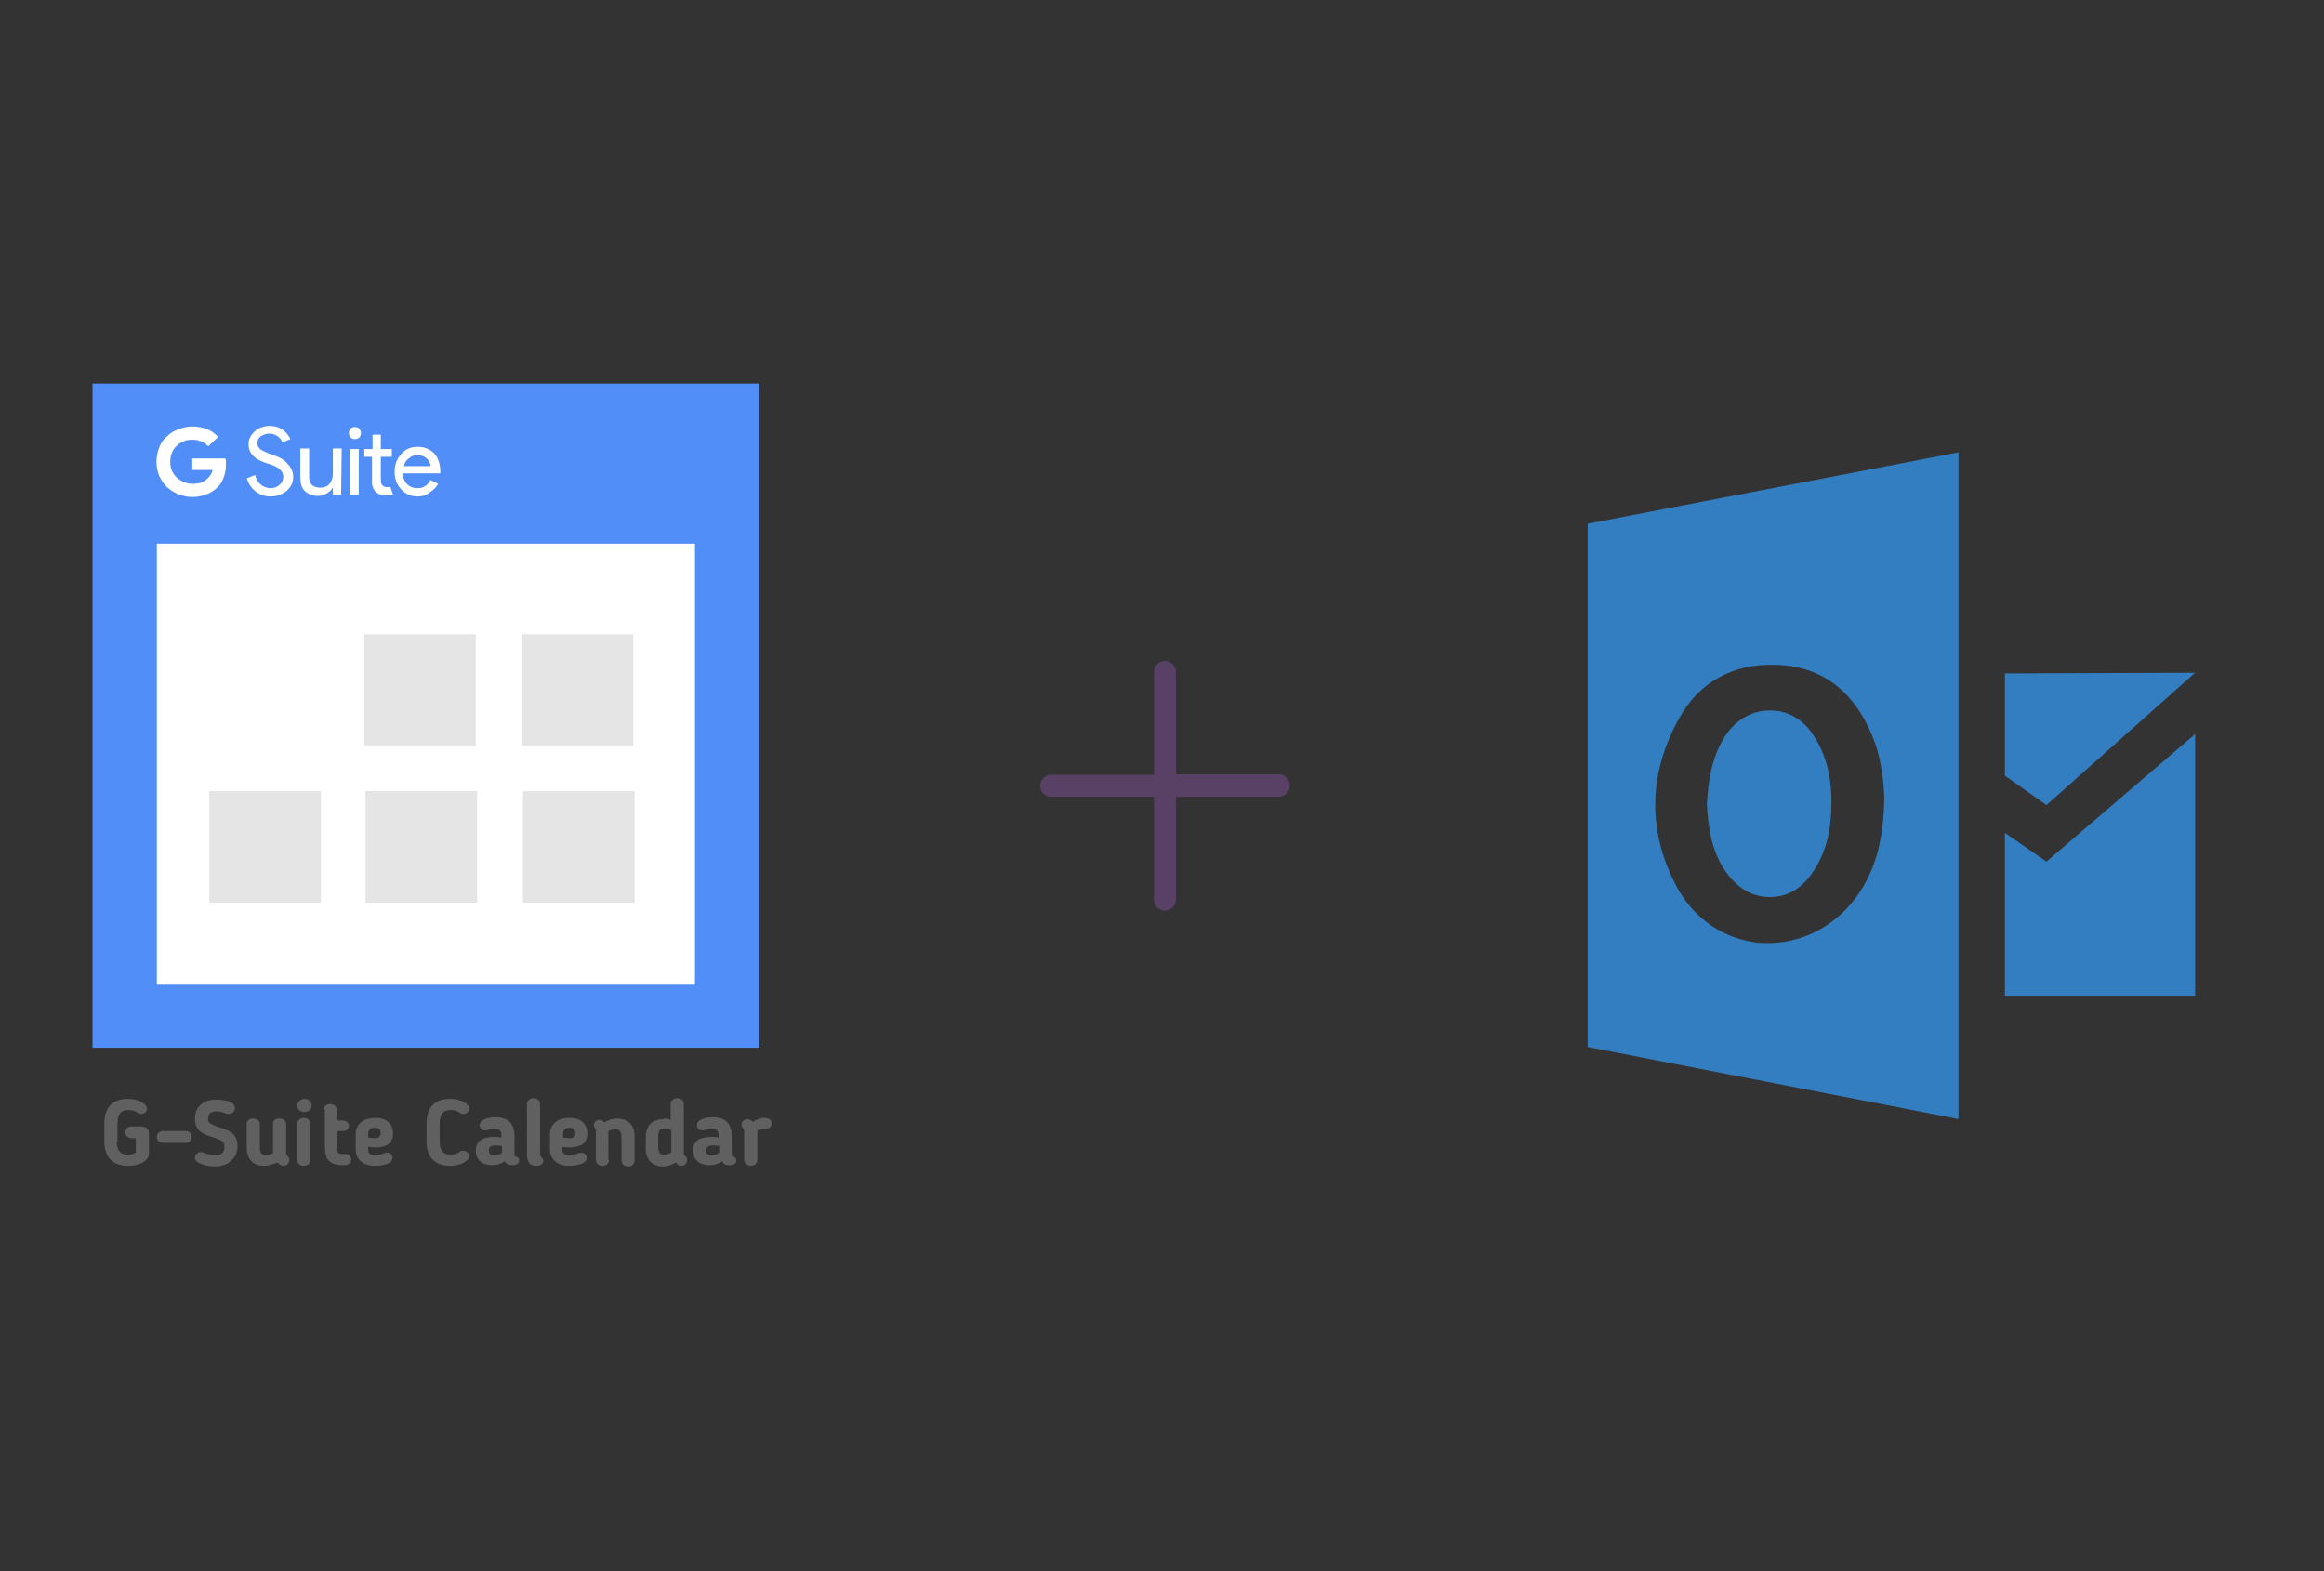 <?xml version="1.0" encoding="utf-8"?>
<!DOCTYPE svg PUBLIC "-//W3C//DTD SVG 1.1//EN" "http://www.w3.org/Graphics/SVG/1.1/DTD/svg11.dtd">
<svg x="0" y="0" width="392" height="265" xml="http://www.w3.org/XML/1998/namespace" xmlns="http://www.w3.org/2000/svg" xmlns:xlink="http://www.w3.org/1999/xlink" xmlns:xml="http://www.w3.org/XML/1998/namespace" version="1.1">
  <rect width="100%" height="100%" fill="#333333" stroke="none"/>
  <svg x="146" y="82" width="101" height="101" viewBox="0, 0, 68, 125.7" xml:space="preserve" id="Layer_1" enable-background="new 0 0 68 125.7" xmlns="http://www.w3.org/2000/svg" xmlns:xlink="http://www.w3.org/1999/xlink" xmlns:xml="http://www.w3.org/XML/1998/namespace" version="1.1">
    <style type="text/css">
	.st0{fill-rule:evenodd;clip-rule:evenodd;}
	.st1{fill-rule:evenodd;clip-rule:evenodd;fill:#3FBDCF;}
	.st2{fill-rule:evenodd;clip-rule:evenodd;fill:#FFFFFF;}
	.st3{fill:#FFA000;}
	.st4{fill:#FFCA28;}
	.st5{fill:#F7F7F7;}
	.st6{fill:#594165;}
	.st7{fill:#FFFFFF;}
	.st8{opacity:0.9;fill:#FFFFFF;}
	.st9{fill:#4885ED;}
	.st10{fill:#F7F7F7;stroke:#594165;stroke-width:4;stroke-miterlimit:10;}
	.st11{fill:#E0412F;}
	.st12{fill-rule:evenodd;clip-rule:evenodd;fill:#606161;}
	.st13{fill:none;stroke:#58ABF4;stroke-width:0.25;stroke-miterlimit:10;}
	.st14{fill:#036EB1;}
	.st15{fill:#A4C639;}
	.st16{fill:none;stroke:#E0412F;stroke-miterlimit:10;}
	.st17{fill:#046DB2;}
	.st18{fill-rule:evenodd;clip-rule:evenodd;fill:#528FF5;}
	.st19{fill-rule:evenodd;clip-rule:evenodd;fill:#417BE6;}
	.st20{fill-rule:evenodd;clip-rule:evenodd;fill:#4881E8;}
	.st21{fill-rule:evenodd;clip-rule:evenodd;fill:#FBC013;}
	.st22{fill:#E5E5E5;}
	.st23{fill:#DF871E;}
	.st24{fill:#B6B6B6;}
	.st25{fill:#8C5BA4;}
	.st26{fill:#8DC652;}
	.st27{fill:#497FC1;}
	.st28{fill:#919191;}
	.st29{fill-rule:evenodd;clip-rule:evenodd;fill:#8E8E8E;}
	.st30{fill:#8E8E8E;}
	.st31{fill:#EB3D01;}
	.st32{fill:#F57F20;}
	.st33{fill:#ED7E01;}
	.st34{fill-rule:evenodd;clip-rule:evenodd;fill:#046DB2;}
	.st35{fill:#E0E2E2;}
	.st36{fill:#47D86F;}
	.st37{fill:#4FC9F8;}
	.st38{fill:#FF9327;}
	.st39{fill:#C9C8C4;}
	.st40{fill:#9A9A9A;}
	.st41{fill:#F2F2F2;}
	.st42{fill:#F14336;}
	.st43{fill:#D32E2A;}
	.st44{fill:#FBBB00;}
	.st45{fill:#518EF8;}
	.st46{fill:#28B446;}
	.st47{fill:#A3C53A;}
	.st48{fill:#D6D8D7;}
	.st49{fill:#3A5BBC;}
	.st50{fill:url(#add_43_);}
	.st51{fill:url(#add_44_);}
	.st52{fill:url(#add_45_);}
	.st53{fill:url(#add_46_);}
	.st54{fill:#FFE168;}
	.st55{fill:#006699;}
	.st56{fill:#F4AE01;}
	.st57{fill:#DD191F;}
	.st58{fill:#323232;}
	.st59{fill:#CDCCCA;}
	.st60{fill:#5199F0;}
	.st61{fill:#791BCC;}
	.st62{fill:#C71D2E;}
	.st63{fill:#32DAC4;}
	.st64{fill:#3C5A99;}
	.st65{fill:#FCB714;}
	.st66{fill:#F06415;}
	.st67{fill:#BDCF31;}
	.st68{fill:#00A1E0;}
	.st69{fill:#00A1E3;}
	.st70{fill:#7AAD3E;}
	.st71{fill:#A50034;}
	.st72{fill:#6B6B6B;}
	.st73{fill:#005DAA;}
	.st74{fill:#EB0028;}
	.st75{fill:#888B8D;}
	.st76{fill:#0C4DA2;}
	.st77{fill:#00BFFF;}
	.st78{fill-rule:evenodd;clip-rule:evenodd;fill:#E81123;}
	.st79{fill:#FF6700;}
	.st80{fill:#00BFFE;}
	.st81{fill:#C4C4C4;}
	.st82{fill:url(#add_47_);}
	.st83{fill:url(#add_48_);}
	.st84{fill:url(#add_49_);}
	.st85{fill:url(#add_50_);}
	.st86{fill:#E5E5E5;stroke:#8E8E8E;stroke-width:2;stroke-miterlimit:10;}
	.st87{fill-rule:evenodd;clip-rule:evenodd;fill:#594165;}
	.st88{fill-rule:evenodd;clip-rule:evenodd;fill:#D4D4D4;}
	.st89{fill-rule:evenodd;clip-rule:evenodd;fill:#3669D6;}
	.st90{fill-rule:evenodd;clip-rule:evenodd;fill:#3A81F4;}
	.st91{fill-rule:evenodd;clip-rule:evenodd;fill:#FAFAFA;}
	.st92{fill-rule:evenodd;clip-rule:evenodd;fill:#E0E0E0;}
	.st93{fill:url(#add_59_);}
	.st94{opacity:0.2;fill:#56C7DA;enable-background:new    ;}
	.st95{fill:url(#add_60_);}
	.st96{fill:url(#add_61_);}
	.st97{fill:url(#add_62_);}
	.st98{fill:url(#add_63_);}
	.st99{fill:url(#add_64_);}
	.st100{fill:#FCFCFC;enable-background:new    ;}
	.st101{enable-background:new    ;}
	.st102{fill:#5A5A5A;}
	.st103{fill:#D8D8D8;enable-background:new    ;}
	.st104{fill:#E9574E;}
	.st105{fill:none;stroke:#D8D8D8;stroke-width:0.75;stroke-miterlimit:10;enable-background:new    ;}
	.st106{fill:#E9574E;stroke:#E9574E;stroke-width:0.75;stroke-miterlimit:10;enable-background:new    ;}
	.st107{fill:#E0E0E0;}
	.st108{fill:#537ABD;}
	.st109{fill:#2EB672;}
	.st110{fill:#FED14B;}
	.st111{fill:#28CD7E;}
	.st112{fill:#CECECE;}
	.st113{fill-rule:evenodd;clip-rule:evenodd;fill:#FF9D17;}
</style>
    <path d="M57.9 60.5 L36.3 60.5 L36.3 39 C36.3 37.7 35.3 36.7 34 36.7 C32.7 36.7 31.7 37.7 31.7 39 L31.7 60.6 L10.1 60.6 C8.8 60.6 7.8 61.6 7.8 62.9 C7.8 64.2 8.8 65.2 10.1 65.2 L31.7 65.2 L31.7 86.8 C31.7 88.1 32.7 89.1 34 89.1 C35.3 89.1 36.3 88.1 36.3 86.8 L36.3 65.2 L57.9 65.2 C59.2 65.2 60.2 64.2 60.2 62.9 C60.2 61.6 59.2 60.5 57.9 60.5 z" class="st6" style="fill:#594165;" />
  </svg>
  <svg x="246" y="57" width="146" height="151" viewBox="0, 0, 249.8, 257.7" xml:space="preserve" id="Layer_1#1" enable-background="new 0 0 249.8 257.7" xmlns="http://www.w3.org/2000/svg" xmlns:xlink="http://www.w3.org/1999/xlink" xmlns:xml="http://www.w3.org/XML/1998/namespace" version="1.1">
    <path d="M78.1 155 C73.1 148.8 72.1 141.2 71.7 134.2 C72.1 127.2 73.2 119.6 77.8 113.4 C80.8 109.5 85.1 107.2 89.8 107.2 C89.9 107.2 89.9 107.2 90.1 107.2 C94.8 107.2 99.2 109.6 102 113.7 C106.5 120.1 108.2 127.9 107.5 137.7 C107.1 144.1 105.3 149.3 102.5 153.5 C99.8 157.7 96.4 160.1 92.5 160.8 C86.9 161.8 82 159.7 78.1 155 z M144.3 32.7 L144.3 225.1 L37.3 204.3 L37.3 53.3 L144.3 32.7 z M122.9 133.2 C122.8 128.3 122.2 120.9 119.2 114 C113.7 101 104.2 94.2 91.1 94 C79.2 93.7 69.4 99.1 63.8 109.3 C54.6 125.5 54.5 142.6 63.3 158.6 C68.2 167.4 76.6 173.1 86.4 174.2 C87.3 174.3 88.4 174.3 89.5 174.3 C98.4 174.3 107 170.2 113 163.3 C121.3 153.8 122.6 142.3 122.9 133.2 z M157.7 96.5 L157.7 126 L169.7 134.5 L212.6 96.3 L157.7 96.5 z M157.7 189.5 L212.6 189.5 L212.6 114 L169.7 150.8 L157.7 142.5 L157.7 189.5 z" style="fill:#337DC1;" />
  </svg>
  <svg x="0" y="57" width="146" height="151" viewBox="0, 0, 131.9, 125.7" xml:space="preserve" id="Layer_1#2" enable-background="new 0 0 131.9 125.7" xmlns="http://www.w3.org/2000/svg" xmlns:xlink="http://www.w3.org/1999/xlink" xmlns:xml="http://www.w3.org/XML/1998/namespace" version="1.1">
    <g>
      <g>
        <rect x="17.3" y="9.2" width="95.1" height="89.9" style="fill:white;" />
        <path d="M14.1 1.6 C14.1 35.4 14.1 69.2 14.1 102.8 C48.1 102.8 82 102.8 115.7 102.8 C115.7 69 115.7 35.4 115.7 1.6 C81.8 1.6 48 1.6 14.1 1.6 z M105.9 93.2 C78.6 93.2 51.3 93.2 23.9 93.2 C23.9 70.9 23.9 48.6 23.9 26 C51.1 26 78.4 26 105.9 26 C105.9 48.2 105.9 70.6 105.9 93.2 z" style="fill:#518EF8;" />
        <rect x="55.5" y="39.8" width="17" height="17" style="fill:#E5E5E5;" />
        <rect x="79.5" y="39.8" width="17" height="17" style="fill:#E5E5E5;" />
        <rect x="31.9" y="63.7" width="17" height="17" style="fill:#E5E5E5;" />
        <rect x="55.7" y="63.7" width="17" height="17" style="fill:#E5E5E5;" />
        <rect x="79.7" y="63.7" width="17" height="17" style="fill:#E5E5E5;" />
        <g>
          <path d="M17.8 117.1 C17.8 118.3 18.2 119.1 19.5 119.1 C20 119.1 20.3 119 20.7 118.8 L20.7 116.6 L20 116.6 C19.5 116.6 19.1 116.2 19.1 115.7 C19.1 115.2 19.5 114.8 20 114.8 L21.5 114.8 C22.1 114.8 22.7 115.1 22.7 115.8 L22.7 118.9 C22.7 120.2 21 120.8 19.5 120.8 C17 120.8 15.9 119.3 15.9 117.1 L15.9 114.3 C15.9 112.1 17 110.6 19.5 110.6 C21 110.6 22.4 111.3 22.4 112.1 C22.4 112.5 22 112.9 21.5 112.9 C21.2 112.9 21.1 112.8 20.9 112.7 L20.8 112.6 C20.4 112.4 20.1 112.3 19.6 112.3 C18.3 112.3 17.9 113.1 17.9 114.3 L17.9 117.1 z" style="fill:#606060;" />
          <path d="M28.3 117.3 L24.8 117.3 C24.3 117.3 23.9 116.9 23.9 116.4 C23.9 115.9 24.3 115.5 24.8 115.5 L28.3 115.5 C28.8 115.5 29.2 115.9 29.2 116.4 C29.2 117 28.8 117.3 28.3 117.3 z" style="fill:#606060;" />
          <path d="M33.6 116.9 C33.3 116.8 33 116.6 32.6 116.5 C31.2 116.1 29.7 115.6 29.7 113.6 C29.7 111.8 31 110.7 33 110.7 C33.8 110.7 35.8 110.9 35.8 112 C35.8 112.5 35.4 112.9 34.8 112.9 C34.5 112.9 34.4 112.8 34.1 112.7 C33.8 112.6 33.5 112.5 33 112.5 C32.3 112.5 31.7 112.7 31.7 113.6 C31.7 114.2 32.1 114.4 32.3 114.5 C32.7 114.7 33 114.8 33.3 114.9 C34.7 115.3 36.2 115.8 36.2 117.8 C36.2 119.7 34.7 120.9 32.7 120.9 C31.7 120.9 29.7 120.5 29.7 119.6 C29.7 119.2 30.1 118.7 30.6 118.7 C30.8 118.7 31 118.8 31.3 118.9 C31.6 119 32.1 119.2 32.7 119.2 C33.7 119.2 34.2 118.8 34.2 118 C34.2 117.2 33.9 117 33.6 116.9 z" style="fill:#606060;" />
          <path d="M40.2 120.8 C38.5 120.8 37.6 119.7 37.6 118.1 L37.6 114.4 C37.6 113.9 38 113.6 38.6 113.6 C39.2 113.6 39.6 114 39.6 114.4 L39.6 118.1 C39.6 118.8 39.9 119.2 40.5 119.2 C40.8 119.2 41.1 119.1 41.6 118.9 C41.6 118.8 41.6 118.7 41.6 118.6 L41.6 114.4 C41.6 113.9 41.9 113.6 42.6 113.6 C43.2 113.6 43.6 114 43.6 114.4 L43.6 118.9 C43.6 119.1 43.7 119.2 43.9 119.4 C44 119.5 44.1 119.7 44.1 119.9 C44.1 120.5 43.6 120.8 43.2 120.8 C42.8 120.8 42.6 120.6 42.3 120.3 C41.5 120.6 40.8 120.8 40.2 120.8 z" style="fill:#606060;" />
          <path d="M46.4 112.6 C45.8 112.6 45.3 112.2 45.3 111.6 C45.3 111.1 45.8 110.6 46.4 110.6 C47 110.6 47.5 111 47.5 111.6 C47.5 112.2 47 112.6 46.4 112.6 z M47.3 119.9 C47.3 120.4 46.9 120.8 46.3 120.8 C45.7 120.8 45.3 120.4 45.3 119.9 L45.3 114.4 C45.3 113.9 45.7 113.5 46.3 113.5 C46.9 113.5 47.3 113.9 47.3 114.4 L47.3 119.9 z" style="fill:#606060;" />
          <path d="M49.3 112.3 C49.3 111.8 49.7 111.4 50.3 111.4 C50.9 111.4 51.3 111.8 51.3 112.3 L51.3 113.9 L52.3 113.9 C52.8 113.9 53.2 114.3 53.2 114.7 C53.2 115.1 52.8 115.5 52.3 115.5 L51.3 115.5 L51.3 117.6 C51.3 118.6 51.4 119 52.1 119 C52.2 119 52.3 119 52.3 119 C53.2 119 53.5 119.2 53.5 119.8 C53.5 120.6 52.9 120.7 52.2 120.7 C50 120.7 49.5 119.6 49.5 117.7 L49.5 112.3 z" style="fill:#606060;" />
          <path d="M56.1 117.9 L56.1 118.4 C56.1 118.9 56.5 119.2 57.2 119.2 C57.6 119.2 58 119.1 58.5 118.9 C58.6 118.9 58.7 118.8 58.9 118.8 C59.6 118.8 59.8 119.2 59.8 119.6 C59.8 120.6 58 120.8 57.1 120.8 C55.2 120.8 54.2 119.7 54.2 118.3 L54.2 116 C54.2 114.6 55.2 113.5 57.2 113.5 C59 113.5 59.9 114.5 59.9 115.9 C59.9 117.2 59.1 118 57.2 118 C56.8 118 56.5 118 56.1 117.9 z M57.1 115 C56.4 115 56.1 115.4 56.1 115.9 L56.1 116.5 C56.5 116.5 57 116.6 57.1 116.6 C57.6 116.6 58 116.4 58 115.8 C58 115.2 57.7 115 57.1 115 z" style="fill:#606060;" />
          <path d="M67 117.1 C67 118.3 67.4 119.1 68.7 119.1 C69.1 119.1 69.5 119 69.9 118.8 L70 118.7 C70.2 118.6 70.3 118.5 70.6 118.5 C71.1 118.5 71.5 118.9 71.5 119.3 C71.5 120.1 70.1 120.8 68.6 120.8 C66.1 120.8 65 119.3 65 117.1 L65 114.3 C65 112.1 66.1 110.6 68.6 110.6 C70.1 110.6 71.5 111.3 71.5 112.1 C71.5 112.5 71.1 112.9 70.6 112.9 C70.3 112.9 70.2 112.8 70 112.7 L69.9 112.6 C69.5 112.4 69.2 112.3 68.7 112.3 C67.4 112.3 67 113.1 67 114.3 L67 117.1 z" style="fill:#606060;" />
          <path d="M78.4 119 C78.4 119.4 78.6 119.4 78.8 119.5 C79 119.6 79.1 119.7 79.1 120 C79.1 120.4 78.8 120.7 78.1 120.7 C77.6 120.7 77.2 120.6 76.9 120.1 C76.4 120.5 75.8 120.7 75 120.7 C73.4 120.7 72.5 119.8 72.5 118.5 L72.5 118.5 C72.5 117.1 73.4 116.4 75.3 116.4 C75.7 116.4 76 116.4 76.4 116.5 L76.4 116.1 C76.4 115.4 76 115.1 75.3 115.1 C74.9 115.1 74.7 115.2 74.4 115.3 C74.3 115.3 74.1 115.4 73.9 115.4 C73.3 115.4 73.1 114.9 73.1 114.6 C73.1 113.8 74.3 113.4 75.5 113.4 C77.5 113.4 78.4 114.4 78.4 116.3 L78.4 119 z M74.5 118.5 L74.5 118.5 C74.5 119 74.8 119.2 75.4 119.2 C75.8 119.2 76.1 119.1 76.5 118.8 L76.5 117.8 C76.1 117.7 75.8 117.7 75.5 117.7 C74.6 117.7 74.5 118.1 74.5 118.5 z" style="fill:#606060;" />
          <path d="M80.3 119.1 L80.3 111.4 C80.3 110.9 80.7 110.5 81.3 110.5 C81.9 110.5 82.3 110.9 82.3 111.4 L82.3 118.9 C82.3 119.2 82.3 119.3 82.5 119.5 C82.6 119.7 82.8 119.7 82.8 120 C82.8 120.5 82.4 120.8 81.7 120.8 C81.1 120.8 80.3 120.6 80.3 119.1 z" style="fill:#606060;" />
          <path d="M85.7 117.9 L85.7 118.4 C85.7 118.9 86.1 119.2 86.8 119.2 C87.2 119.2 87.6 119.1 88.1 118.9 C88.2 118.9 88.3 118.8 88.5 118.8 C89.2 118.8 89.4 119.2 89.4 119.6 C89.4 120.6 87.6 120.8 86.7 120.8 C84.8 120.8 83.8 119.7 83.8 118.3 L83.8 116 C83.8 114.6 84.8 113.5 86.8 113.5 C88.6 113.5 89.5 114.5 89.5 115.9 C89.5 117.2 88.7 118 86.8 118 C86.4 118 86.1 118 85.7 117.9 z M86.8 115 C86.1 115 85.8 115.4 85.8 115.9 L85.8 116.5 C86.2 116.5 86.7 116.6 86.8 116.6 C87.3 116.6 87.7 116.4 87.7 115.8 C87.6 115.2 87.3 115 86.8 115 z" style="fill:#606060;" />
          <path d="M92.8 119.9 C92.8 120.4 92.5 120.8 91.8 120.8 C91.2 120.8 90.8 120.4 90.8 119.9 L90.8 115.7 C90.8 115.2 90.7 115.2 90.7 115.1 C90.5 114.8 90.5 114.7 90.5 114.6 C90.5 114.1 90.9 113.8 91.4 113.8 C91.7 113.8 91.9 114 92.1 114.2 C92.7 113.8 93.4 113.6 94 113.6 C95.8 113.6 96.7 114.7 96.7 116.3 L96.7 120 C96.7 120.5 96.3 120.9 95.7 120.9 C95.1 120.9 94.7 120.5 94.7 120 L94.7 116.3 C94.7 115.6 94.3 115.2 93.8 115.2 C93.5 115.2 93.2 115.3 92.7 115.5 C92.7 115.6 92.7 115.7 92.7 115.8 L92.7 119.9 z" style="fill:#606060;" />
          <path d="M102.2 113.8 L102.2 111.4 C102.2 110.9 102.6 110.5 103.2 110.5 C103.8 110.5 104.2 110.9 104.2 111.4 L104.2 118.9 C104.2 119.1 104.3 119.2 104.5 119.4 C104.6 119.5 104.7 119.7 104.7 119.9 C104.7 120.5 104.2 120.8 103.8 120.8 C103.4 120.8 103.2 120.6 103 120.3 C102.3 120.7 101.7 120.9 101 120.9 C99.4 120.9 98.4 119.8 98.4 118.2 L98.4 116.6 C98.4 114.9 99.1 113.7 101.1 113.7 C101.4 113.5 101.7 113.6 102.2 113.8 z M102.2 115.3 C101.8 115.2 101.4 115.1 101.2 115.1 C100.5 115.1 100.3 115.5 100.3 116.4 L100.3 118 C100.3 118.7 100.6 119.1 101.2 119.1 C101.5 119.1 101.8 119 102.3 118.8 C102.3 118.7 102.3 118.6 102.3 118.5 L102.3 115.3 z" style="fill:#606060;" />
          <path d="M111.5 119 C111.5 119.4 111.7 119.4 111.9 119.5 C112.1 119.6 112.2 119.7 112.2 120 C112.2 120.4 111.9 120.7 111.2 120.7 C110.7 120.7 110.3 120.6 110 120.1 C109.5 120.5 108.9 120.7 108.1 120.7 C106.5 120.7 105.6 119.8 105.6 118.5 L105.6 118.5 C105.6 117.1 106.5 116.4 108.4 116.4 C108.8 116.4 109.1 116.4 109.5 116.5 L109.5 116.1 C109.5 115.4 109.1 115.1 108.4 115.1 C108 115.1 107.8 115.2 107.5 115.3 C107.4 115.3 107.2 115.4 107 115.4 C106.4 115.4 106.2 114.9 106.2 114.6 C106.2 113.8 107.4 113.4 108.6 113.4 C110.6 113.4 111.5 114.4 111.5 116.3 L111.5 119 z M107.6 118.5 L107.6 118.5 C107.6 119 107.9 119.2 108.5 119.2 C108.9 119.2 109.2 119.1 109.6 118.8 L109.6 117.8 C109.2 117.7 108.9 117.7 108.6 117.7 C107.8 117.7 107.6 118.1 107.6 118.5 z" style="fill:#606060;" />
          <path d="M115.4 115.4 C115.4 115.5 115.4 115.6 115.4 115.7 L115.4 119.9 C115.4 120.4 115 120.8 114.4 120.8 C113.8 120.8 113.4 120.4 113.4 119.9 L113.4 115.7 C113.4 115.4 113.4 115.2 113.2 115 C113.1 114.9 113 114.7 113 114.5 C113 114 113.4 113.7 114 113.7 C114.3 113.7 114.5 113.9 114.7 114.1 C115.3 113.7 116 113.5 116.4 113.5 C117.3 113.5 117.6 113.9 117.6 114.3 C117.6 114.8 117.2 115.2 116.6 115.2 C116.1 115.2 115.9 115.2 115.4 115.4 z" style="fill:#606060;" />
        </g>
      </g>
      <g id="view_and_manage_4_">
        <g transform="translate(-29.049, -393.193)" id="layer1_38_">
          <g>
            <g transform="matrix(0.84, 0, 0, 0.84, 29.12, 393.348)" id="XMLID_23_">
              <g id="XMLID_24_">
                <path d="M37.7 13.1 C37.3 12.7 36.9 12.4 36.4 12.2 C35.9 12 35.4 11.9 34.7 11.9 C34.2 11.9 33.6 12 33.2 12.2 C32.7 12.4 32.3 12.7 32 13 C31.6 13.3 31.3 13.8 31.1 14.3 C30.9 14.8 30.8 15.3 30.8 15.9 C30.8 16.5 30.9 17.1 31.1 17.5 C31.3 18 31.6 18.4 32 18.8 C32.4 19.1 32.8 19.4 33.3 19.6 C33.8 19.8 34.3 19.9 34.9 19.9 C35.5 19.9 36 19.8 36.4 19.7 C36.8 19.5 37.2 19.3 37.5 19 C37.7 18.8 37.9 18.6 38.1 18.3 C38.3 18 38.4 17.7 38.5 17.4 L34.8 17.4 L34.8 15.3 L40.8 15.3 C40.8 15.4 40.9 15.6 40.9 15.8 C40.9 16 40.9 16.2 40.9 16.4 C40.9 17.2 40.8 18 40.5 18.7 C40.3 19.4 39.9 20 39.4 20.5 C38.8 21.1 38.2 21.5 37.4 21.8 C36.6 22.1 35.8 22.3 34.8 22.3 C33.9 22.3 33.1 22.1 32.3 21.8 C31.5 21.5 30.8 21 30.2 20.5 C29.6 19.9 29.2 19.3 28.8 18.5 C28.5 17.7 28.3 16.9 28.3 15.9 C28.3 15 28.5 14.1 28.8 13.3 C29.1 12.5 29.6 11.8 30.2 11.3 C30.8 10.7 31.5 10.3 32.3 10 C33.1 9.7 33.9 9.5 34.8 9.5 C35.8 9.5 36.7 9.7 37.5 10 C38.3 10.3 38.9 10.8 39.5 11.4 L37.7 13.1 z" id="XMLID_31_" style="fill:white;" />
                <g id="XMLID_25_">
                  <path d="M53.1 18.6 C53.1 19.7 52.7 20.5 51.9 21.2 C51.1 21.8 50.2 22.2 49 22.2 C48 22.2 47.1 21.9 46.3 21.3 C45.5 20.7 45 19.9 44.7 18.9 L46.2 18.3 C46.3 18.7 46.4 19 46.6 19.3 C46.8 19.6 47 19.9 47.2 20 C47.4 20.2 47.7 20.4 48 20.5 C48.3 20.6 48.6 20.7 48.9 20.7 C49.6 20.7 50.2 20.5 50.6 20.1 C51.1 19.7 51.3 19.2 51.3 18.6 C51.3 18.1 51.1 17.7 50.7 17.3 C50.4 17 49.7 16.6 48.7 16.3 C47.7 16 47.1 15.7 46.9 15.6 C45.6 14.9 45 14 45 12.7 C45 11.8 45.4 11.1 46.1 10.4 C46.8 9.8 47.7 9.4 48.8 9.4 C49.7 9.4 50.5 9.6 51.2 10.1 C51.9 10.6 52.3 11.2 52.6 11.8 L51.1 12.4 C51 11.9 50.7 11.6 50.3 11.3 C49.9 11 49.4 10.8 48.8 10.8 C48.2 10.8 47.7 11 47.2 11.3 C46.8 11.6 46.6 12 46.6 12.5 C46.6 12.9 46.8 13.3 47.1 13.6 C47.5 13.9 48.3 14.3 49.5 14.7 C50.7 15.1 51.6 15.6 52.1 16.3 C52.8 17 53.1 17.8 53.1 18.6 z" id="XMLID_30_" style="fill:white;" />
                  <path d="M61.8 21.9 L60.3 21.9 L60.3 20.7 L60.2 20.7 C60 21.1 59.6 21.4 59.1 21.7 C58.6 22 58.1 22.1 57.6 22.1 C56.6 22.1 55.8 21.8 55.2 21.2 C54.6 20.6 54.4 19.8 54.4 18.7 L54.4 13.5 L56 13.5 L56 18.6 C56 20 56.7 20.6 58.1 20.6 C58.7 20.6 59.3 20.4 59.7 19.9 C60.1 19.4 60.3 18.8 60.3 18.1 L60.3 13.5 L61.9 13.5 L61.8 21.9 L61.8 21.9 z" id="XMLID_29_" style="fill:white;" />
                  <path d="M65.4 10.7 C65.4 11 65.3 11.3 65.1 11.5 C64.9 11.7 64.6 11.8 64.3 11.8 C64 11.8 63.7 11.7 63.5 11.5 C63.3 11.3 63.2 11 63.2 10.7 C63.2 10.4 63.3 10.1 63.5 9.9 C63.7 9.7 64 9.6 64.3 9.6 C64.6 9.6 64.9 9.7 65.1 9.9 C65.2 10.1 65.4 10.4 65.4 10.7 z M65 13.6 L65 21.9 L63.4 21.9 L63.4 13.6 L65 13.6 z" id="XMLID_28_" style="fill:white;" />
                  <path d="M69.8 22 C69.1 22 68.6 21.8 68.1 21.4 C67.7 21 67.4 20.4 67.4 19.7 L67.4 15 L66 15 L66 13.6 L67.5 13.6 L67.5 11 L69 11 L69 13.6 L71 13.6 L71 15 L69 15 L69 19.1 C69 19.7 69.1 20 69.3 20.2 C69.5 20.4 69.8 20.5 70 20.5 C70.1 20.5 70.2 20.5 70.4 20.5 C70.5 20.5 70.6 20.4 70.7 20.4 L71.2 21.8 C70.9 22 70.4 22 69.8 22 L69.8 22 z" id="XMLID_27_" style="fill:white;" />
                  <path d="M75.7 22.2 C74.5 22.2 73.5 21.8 72.7 20.9 C71.9 20.1 71.5 19 71.5 17.7 C71.5 16.4 71.9 15.4 72.7 14.5 C73.5 13.6 74.4 13.2 75.7 13.2 C76.9 13.2 77.9 13.6 78.7 14.4 C79.4 15.2 79.8 16.3 79.8 17.8 L79.8 18 L73 18 C73 18.8 73.3 19.5 73.8 20 C74.3 20.5 75 20.7 75.7 20.7 C76.7 20.7 77.5 20.2 78 19.2 L79.4 19.9 C79 20.6 78.5 21.1 77.8 21.5 C77.3 22 76.5 22.2 75.7 22.2 L75.7 22.2 z M73.2 16.7 L78 16.7 C78 16.1 77.7 15.6 77.3 15.3 C76.9 14.9 76.3 14.7 75.6 14.7 C75 14.7 74.5 14.9 74.1 15.3 C73.6 15.6 73.3 16.1 73.2 16.7 z" id="XMLID_26_" style="fill:white;" />
                </g>
              </g>
            </g>
          </g>
        </g>
      </g>
    </g>
  </svg>
</svg>